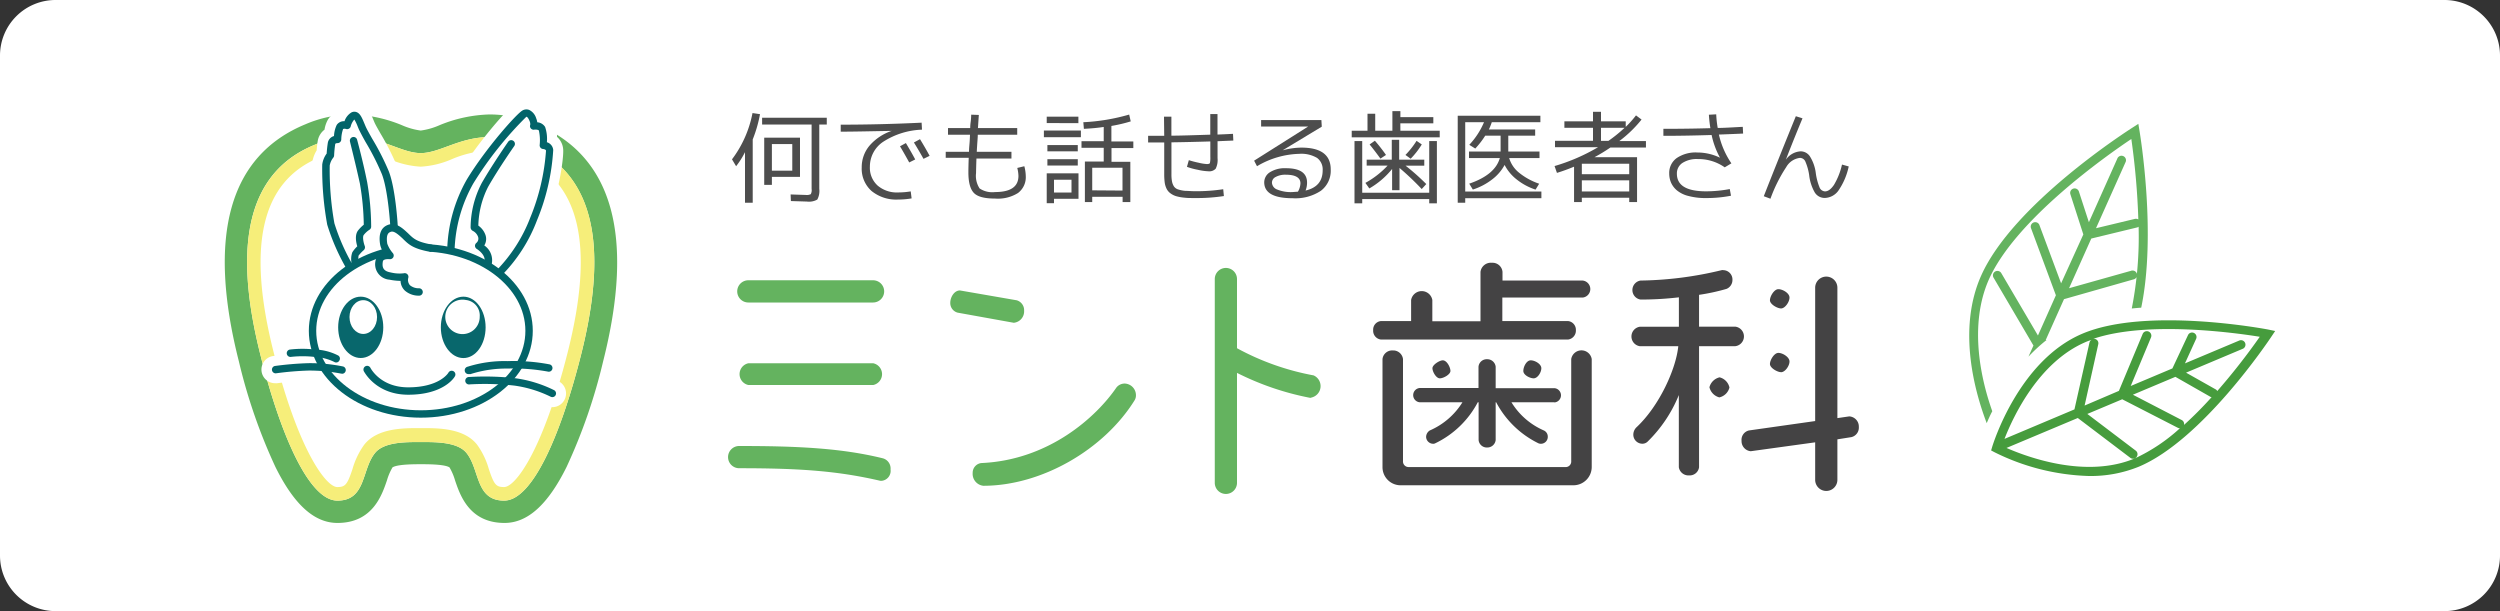 <svg xmlns="http://www.w3.org/2000/svg" viewBox="0 0 450 110"><rect x="0" y="0" width="450" height="110" fill="#333333" stroke="none"/><defs><style>.cls-1{fill:#fff;}.cls-2{fill:#469c3d;}.cls-3{fill:#64b35f;}.cls-4{fill:#4d4d4d;}.cls-5{fill:#444344;}.cls-6{fill:#f6ee7a;}.cls-7{fill:#026469;}.cls-8{fill:#08676c;}</style></defs><g id="Layer_2" data-name="Layer 2"><g id="footer"><rect class="cls-1" x="1" y="1" width="448" height="108" rx="9"/><path class="cls-1" d="M440,2a8,8,0,0,1,8,8v90a8,8,0,0,1-8,8H10a8,8,0,0,1-8-8V10a8,8,0,0,1,8-8H440m0-2H10A10,10,0,0,0,0,10v90a10,10,0,0,0,10,10H440a10,10,0,0,0,10-10V10A10,10,0,0,0,440,0Z"/><path class="cls-2" d="M408.29,59.32c-.89-.17-22-4.09-33.43.73s-16.08,19.76-16.27,20.4l-.19.63.59.31a40.66,40.66,0,0,0,17,4.29A23,23,0,0,0,385,84c11.43-4.82,23.36-22.67,23.86-23.42l.67-1Zm-32.81,2.22c.32-.14.67-.25,1-.37a.79.79,0,0,0-.38.52l-2.7,12L360.81,79C362.4,74.91,367,65.13,375.48,61.54Zm8.84,20.95c-8.8,3.72-19.38-.21-23.15-1.86L374,75.24l9.46,7.17a.82.82,0,0,0,.49.16.81.81,0,0,0,.49-1.45l-8.72-6.61L382,71.87,392,77a.85.85,0,0,0,.38.09h0A31.78,31.78,0,0,1,384.32,82.49Zm8.8-6a.79.79,0,0,0-.4-.88l-8.8-4.56,7.65-3.22,6.4,3.65.13,0A68.81,68.81,0,0,1,393.12,76.49Zm6-6.07a.73.73,0,0,0-.31-.34l-5.32-3,10.26-4.32a.81.81,0,0,0-.62-1.49l-9.84,4.14L395.3,61a.81.81,0,0,0-.39-1.07.8.8,0,0,0-1.07.39l-2.81,6-7.5,3.16,3.65-8.74a.81.81,0,0,0-1.5-.63L381.4,70.36,375.23,73,377.68,62a.8.8,0,0,0-.61-1,.65.65,0,0,0-.31,0c9.65-3.3,25.49-1.11,30-.38A116.69,116.69,0,0,1,399.08,70.42Z"/><path class="cls-3" d="M358,50.3c4.84-10.86,21.32-22.39,25.64-25.28A132.82,132.82,0,0,1,384.9,39.5a.83.83,0,0,0-.62-.1l-7,1.68,5.29-11.83a.81.81,0,1,0-1.47-.66L376,40l-1.8-5.53a.8.8,0,1,0-1.53.5L375,42.2,371,51l-3.88-10.42a.81.81,0,1,0-1.51.57l4.45,12-3.23,7.24-6.6-11.23a.81.81,0,0,0-1.11-.28.8.8,0,0,0-.28,1.1l7.18,12.22-.9,2a29.44,29.44,0,0,1,3.26-3l-.15,0,3.29-7.35L384,50.3a.81.81,0,1,0-.44-1.55l-11.13,3.13,4-8.94,8.25-2a.68.68,0,0,0,.27-.13,66.69,66.69,0,0,1-1.23,14.72c.56-.06,1.12-.11,1.7-.15,2.76-13.22-.17-31-.32-31.89l-.2-1.2-1,.65c-.87.56-21.52,13.75-27.29,26.67-4.37,9.79-1.05,21.19,1,26.56.28-.66.59-1.38,1-2.15C356.63,68.46,354.32,58.62,358,50.3Z"/><path class="cls-4" d="M135.49,25.1V36.49H134.1v-9.1a15.18,15.18,0,0,1-1.6,2.53l-.74-1.24a20.07,20.07,0,0,0,3.69-8.33l1.35.2A23.79,23.79,0,0,1,135.49,25.1ZM146.09,34V22.42h-8.91V21.19h11.64v1.23h-1.35V34a3.18,3.18,0,0,1-.36,1.92,3,3,0,0,1-1.87.36l-2.88-.09L142.31,35l2.73.09a1.64,1.64,0,0,0,.9-.14A1.56,1.56,0,0,0,146.09,34Zm-7.15-2.16v1.44h-1.38v-8.5H144v7.06Zm0-1.12h3.67V25.93h-3.67Z"/><path class="cls-4" d="M151.33,23.7V22.44q7.14,0,14.56-.36l.07,1.26a13.7,13.7,0,0,0-7,2.19A5.36,5.36,0,0,0,156.58,30a4.32,4.32,0,0,0,1.39,3.4,5.33,5.33,0,0,0,3.71,1.24,14,14,0,0,0,2.25-.19l.16,1.26a14.45,14.45,0,0,1-2.47.21,7,7,0,0,1-4.75-1.55,5.37,5.37,0,0,1-1.76-4.24,6,6,0,0,1,1.39-3.9,9.13,9.13,0,0,1,4-2.67l0,0C156.85,23.62,153.81,23.7,151.33,23.7ZM162,26.33l1.06-.58c.59,1,1.15,1.95,1.68,2.95l-1.08.54C163.05,28.14,162.5,27.16,162,26.33Zm2.52-.69,1.08-.59c.71,1.16,1.29,2.17,1.73,3l-1.1.54Q165.39,27.08,164.5,25.64Z"/><path class="cls-4" d="M170.64,24.25v-1.2h4c0-.17,0-.53.08-1.09s.08-1,.1-1.32l1.37.05c-.05.68-.1,1.47-.16,2.36h7.07v1.2H176c0,.46-.06,1.08-.11,1.85s-.07,1.18-.07,1.23h6.24v1.21h-6.3c-.05,1.41-.07,2.29-.07,2.61a4.13,4.13,0,0,0,.64,2.77,4.1,4.1,0,0,0,2.78.65q4.22,0,4.21-2.92a6.46,6.46,0,0,0-.21-1.42l1.27-.31a7.58,7.58,0,0,1,.26,1.82,3.55,3.55,0,0,1-1.4,3,6.82,6.82,0,0,1-4.13,1c-1.87,0-3.14-.32-3.8-1s-1-1.89-1-3.72q0-1,.06-2.61h-4.14V27.33h4.19s0-.46.07-1.23.09-1.39.11-1.85Z"/><path class="cls-4" d="M187.9,24.7V23.5h6.66v1.2Zm.51-2.55V21h5.7v1.17Zm1.31,13.64v.79h-1.31V31.2h5.72v4.59Zm-1.19-8.55V26.11H194v1.13Zm0,2.56V28.65H194V29.8Zm1.19,4.86h3.15V32.35h-3.15Zm13.54-14,.27,1.19a27.49,27.49,0,0,1-3.48.82v2.79H204v1.19h-3.93v2.47h3.39v7.25h-1.39v-.95H196.6v.95h-1.32V29.08h3.39V26.61h-4V25.42h4V22.85c-1,.16-2.22.27-3.57.34L195,22A35.79,35.79,0,0,0,203.26,20.62Zm-1.21,13.64V30.19H196.6v4.07Z"/><path class="cls-4" d="M209.52,21h1.33v3.42c1.54,0,3.88-.08,7-.18V20.53h1.3v3.69l1.41-.06,1.38-.07L222,25.3l-1.4.06-1.44.06v3.06a3.5,3.5,0,0,1-.34,1.89,1.59,1.59,0,0,1-1.34.46,10.08,10.08,0,0,1-1.88-.27,12,12,0,0,1-1.95-.53l.34-1.2a16.61,16.61,0,0,0,1.76.46,8,8,0,0,0,1.48.24c.31,0,.49-.06.55-.17a4.39,4.39,0,0,0,.08-1.13V25.46c-2.36.07-4.71.13-7,.16v5.71a6.79,6.79,0,0,0,.1,1.33,2.57,2.57,0,0,0,.34.88,1.43,1.43,0,0,0,.77.56,5.67,5.67,0,0,0,1.23.25c.47,0,1.1.07,1.88.07a32.62,32.62,0,0,0,5-.36l.12,1.23a32.11,32.11,0,0,1-5.11.36c-.8,0-1.48,0-2-.07a7.77,7.77,0,0,1-1.49-.27,3.36,3.36,0,0,1-1-.5A2.27,2.27,0,0,1,210,34a3.64,3.64,0,0,1-.35-1.13,11.25,11.25,0,0,1-.09-1.55V25.64l-2.9,0V24.45h2.9Z"/><path class="cls-4" d="M235,34.3q3.08-.72,3.08-3.64a2.58,2.58,0,0,0-1-2.23,5.53,5.53,0,0,0-3.2-.74,15.61,15.61,0,0,0-7.62,2.23l-.52-1,9.72-6.14v0H227V21.61h10.85l.07,1.19-7.05,4.26v0a13.19,13.19,0,0,1,3.37-.49q5.29,0,5.29,3.93a4.52,4.52,0,0,1-1.77,3.84,8.29,8.29,0,0,1-5.1,1.34q-5.1,0-5.1-2.88a2.15,2.15,0,0,1,1-1.78,5,5,0,0,1,2.93-.74c2.52,0,3.78.87,3.78,2.59A3.83,3.83,0,0,1,235,34.3Zm-1.37.2a3.32,3.32,0,0,0,.45-1.5c0-1-.87-1.55-2.61-1.55a3.56,3.56,0,0,0-1.86.41,1.15,1.15,0,0,0-.66,1,1.39,1.39,0,0,0,.93,1.25,6.48,6.48,0,0,0,2.8.46Z"/><path class="cls-4" d="M252.07,23.53h7.08v1.19H243.31V23.53h2.84V20.47h1.39v3.06h3.09V20h1.44v1.08H258v1.12h-5.94Zm-6.87,1.86v9.3h12.06v-9.3h1.38V36.6h-1.38v-.77H245.2v.77h-1.39V25.39Zm11.53,7.74-.82.9a49.2,49.2,0,0,0-4-3.8v4h-1.33V30.41a14.69,14.69,0,0,1-4.1,3.51l-.71-1a16.06,16.06,0,0,0,4-3.11H246V28.74h4.52V25.17h1.33v3.57h4.52v1.08H253A40.66,40.66,0,0,1,256.73,33.13ZM246.53,26l.95-.67a30.92,30.92,0,0,1,2,2.56l-1,.66C247.79,27.6,247.13,26.74,246.53,26Zm9.39,0a14.28,14.28,0,0,1-2,2.57l-.94-.68a14.89,14.89,0,0,0,2-2.54Z"/><path class="cls-4" d="M264.42,28.45V27.28h5.69V24.42h-2.77a15.45,15.45,0,0,1-1.79,2.32l-1.08-.67A13.72,13.72,0,0,0,267.12,22h-3.38V34.48h13.71v1.2H263.74v.81h-1.35V20.83h14.88V22h-8.75A10.66,10.66,0,0,1,268,23.3h8.33v1.12h-4.84v2.86h5.62v1.17h-5.46a5.34,5.34,0,0,0,1.76,2.62,11.65,11.65,0,0,0,3.64,2l-.65,1.06A10.81,10.81,0,0,1,273,32.3a7.89,7.89,0,0,1-2.17-2.61,8.06,8.06,0,0,1-2.25,2.61,11.24,11.24,0,0,1-3.47,1.82l-.65-1.06c3.11-1.06,4.94-2.6,5.51-4.61Z"/><path class="cls-4" d="M287,28.3h7.67v8.07h-1.41v-.78h-8.53v.78h-1.4V30a32.26,32.26,0,0,1-3.08,1.12l-.43-1.23a34.32,34.32,0,0,0,7.84-3.4H279.9V25.35h6.84V23h-5.15V21.84h5.15V20.13h1.44v1.71h4.45v1a18.79,18.79,0,0,0,1.85-2.07l1,.75a22.11,22.11,0,0,1-4,3.87h4.79v1.17h-6.41A30.1,30.1,0,0,1,287,28.3Zm-2.27,3.06h8.53V29.47h-8.53Zm0,1.1v2h8.53v-2ZM292.43,23h-4.25v2.36h1.33A25.53,25.53,0,0,0,292.43,23Z"/><path class="cls-4" d="M307.87,23.07a22.66,22.66,0,0,1-.27-2.42l1.32-.07a18,18,0,0,0,.27,2.45c1.05,0,2.56-.1,4.51-.2l.06,1.21c-1,.05-2.41.11-4.36.18a15.11,15.11,0,0,0,2.25,5.18l-1.2.72a8.25,8.25,0,0,0-4.83-1.49,4.76,4.76,0,0,0-2.78.7,2.24,2.24,0,0,0-1,1.94c0,2.12,1.76,3.17,5.28,3.17a23.55,23.55,0,0,0,4.24-.41l.22,1.2a22.74,22.74,0,0,1-4.46.42,11.87,11.87,0,0,1-3.18-.37,5.24,5.24,0,0,1-2.08-1,3.89,3.89,0,0,1-1.07-1.4,4.18,4.18,0,0,1-.33-1.67,3.28,3.28,0,0,1,1.35-2.76,6.07,6.07,0,0,1,3.74-1,9.38,9.38,0,0,1,4.05.94l0,0a14.93,14.93,0,0,1-1.51-4.09q-4.67.15-8.68.15V23.19Q303.9,23.19,307.87,23.07Z"/><path class="cls-4" d="M324.45,21.3c-.86,2.05-1.87,4.54-3,7.45h0a3.49,3.49,0,0,1,2.67-1.51,2,2,0,0,1,1.72,1,7.33,7.33,0,0,1,1,2.89,10.56,10.56,0,0,0,.66,2.56,1.13,1.13,0,0,0,1,.76c.55,0,1.09-.4,1.62-1.18a12.37,12.37,0,0,0,1.44-3.65l1.21.34a12,12,0,0,1-1.9,4.41,3.12,3.12,0,0,1-2.39,1.26,2.09,2.09,0,0,1-1.83-1,8.07,8.07,0,0,1-1-3.11,9.68,9.68,0,0,0-.66-2.38,1.08,1.08,0,0,0-1-.72,3.29,3.29,0,0,0-2.47,1.66,26.91,26.91,0,0,0-2.84,5.69l-1.2-.45q2.28-5.82,5.77-14.4Z"/><path class="cls-3" d="M158.66,86.55h-.18c-7.47-1.73-14.09-2.27-25.43-2.27a2,2,0,0,1,0-4c10.67,0,18.5.4,25.88,2.22a1.9,1.9,0,0,1,1.37,2A1.8,1.8,0,0,1,158.66,86.55Zm-1.51-32.1H134.7a2,2,0,0,1,0-4h22.45a2,2,0,0,1,0,4Zm0,14.85H134.7a2,2,0,0,1,0-3.91h22.49a2,2,0,0,1,0,3.91Z"/><path class="cls-3" d="M182.48,58.1l-10.09-1.82a1.78,1.78,0,0,1-1.34-1.78c0-1,.71-2.22,1.74-2.22L183,54.05a1.85,1.85,0,0,1,1.34,1.87A2.06,2.06,0,0,1,182.48,58.1ZM204.26,72C198.75,80.91,187.5,87.44,177,87.44a2.16,2.16,0,0,1-1.92-2.31,1.76,1.76,0,0,1,1.56-1.78c12.14-.53,20.67-8.27,24.32-13.6a1.89,1.89,0,0,1,1.51-.71,2.1,2.1,0,0,1,2,2.08A1.73,1.73,0,0,1,204.26,72Z"/><path class="cls-3" d="M236,71.61h-.18a50.41,50.41,0,0,1-13.16-4.49V86.91a2,2,0,0,1-4,0V50.23a2,2,0,0,1,4,0V62.68a46.37,46.37,0,0,0,13.79,4.89,2.11,2.11,0,0,1-.45,4Z"/><path class="cls-5" d="M284.86,53.56H270.42v4.23h11.82a1.58,1.58,0,0,1,1.42,1.64,1.62,1.62,0,0,1-1.42,1.69H248.59a1.59,1.59,0,0,1-1.42-1.69,1.55,1.55,0,0,1,1.42-1.64H254V54a1.94,1.94,0,0,1,3.82,0v3.83h8.67V48.94a1.88,1.88,0,0,1,2.05-1.64,1.8,1.8,0,0,1,1.91,1.64V50.5h14.44a1.54,1.54,0,0,1,0,3.06Zm-1.68,33.79h-31a3.26,3.26,0,0,1-3.33-3.29V64.63a1.75,1.75,0,0,1,1.86-1.55,1.77,1.77,0,0,1,1.83,1.55V83a1,1,0,0,0,1,1.07h28.18A1,1,0,0,0,282.82,83V64.63a1.87,1.87,0,0,1,3.69,0V84.06A3.3,3.3,0,0,1,283.18,87.35ZM279.8,72.41h-7.74a12.83,12.83,0,0,0,5.83,5.07,1.22,1.22,0,0,1,.71,1.16,1.24,1.24,0,0,1-1.25,1.24,1.15,1.15,0,0,1-.44-.09,17.08,17.08,0,0,1-7.6-7.38h-.09v6.81a1.51,1.51,0,0,1-1.52,1.33,1.48,1.48,0,0,1-1.55-1.33V72.41H266a16.91,16.91,0,0,1-7.65,7.38.76.76,0,0,1-.36.09,1.28,1.28,0,0,1-1.29-1.24,1.4,1.4,0,0,1,.67-1.16,13,13,0,0,0,5.87-5.07h-7.69a1.29,1.29,0,0,1,0-2.57h10.58V66a1.49,1.49,0,0,1,1.55-1.34A1.52,1.52,0,0,1,269.22,66v3.87H279.8a1.29,1.29,0,0,1,0,2.57ZM259.17,68.1c-.67,0-1.33-1.2-1.33-1.82s1.28-1.42,1.86-1.42c.76,0,1.38,1.29,1.38,1.91S259.84,68.1,259.17,68.1Zm16.89,0c-.66,0-1.86-.58-1.86-1.33s.57-1.91,1.33-1.91,1.91.66,1.91,1.42S276.77,68.1,276.06,68.1Z"/><path class="cls-5" d="M312.37,62.32h-6.54V84.11a1.69,1.69,0,0,1-1.78,1.46,1.75,1.75,0,0,1-1.86-1.46v-13a24.74,24.74,0,0,1-5.65,8.41,1.35,1.35,0,0,1-.93.35A1.63,1.63,0,0,1,294,78.15a1.86,1.86,0,0,1,.58-1.25c4.09-3.82,7.11-10.49,7.51-14.58h-6.89a1.77,1.77,0,0,1,0-3.51h7V53.52a58.62,58.62,0,0,1-6.9.4,1.73,1.73,0,0,1,0-3.42,65.18,65.18,0,0,0,14.59-1.87.91.91,0,0,1,.35,0,1.68,1.68,0,0,1,1.6,1.77A1.72,1.72,0,0,1,310.77,52a36.94,36.94,0,0,1-4.94,1.07v5.73h6.54a1.77,1.77,0,0,1,0,3.51Zm-2.89,9.21a2.47,2.47,0,0,1-1.78-1.83,2.47,2.47,0,0,1,1.82-1.78,2.41,2.41,0,0,1,1.78,1.83A2.41,2.41,0,0,1,309.48,71.53Zm23.78,7.15-2.53.4v7.29a2,2,0,0,1-4,0V79.62l-11.6,1.6a1.82,1.82,0,0,1-1.65-1.87,1.73,1.73,0,0,1,1.34-1.87l11.91-1.69v-24a2,2,0,0,1,4,0V75.26l2.13-.31a1.83,1.83,0,0,1,1.73,1.91A1.75,1.75,0,0,1,333.26,78.68ZM320.59,55.52c-.67,0-2-.75-2-1.47s.76-2,1.52-2,2,.71,2,1.51S321.3,55.52,320.59,55.52Zm0,11.47c-.67,0-2-.76-2-1.47s.76-2,1.52-2,2,.75,2,1.55S321.3,67,320.59,67Z"/><path class="cls-1" d="M90.74,92.14c-4.87,0-6.14-3.78-7-6.28a10.07,10.07,0,0,0-1.36-3c-1-1.27-4.75-1.27-6.35-1.27h-.64c-1.6,0-5.35,0-6.35,1.27a10.07,10.07,0,0,0-1.36,3c-.84,2.5-2.11,6.28-7,6.28-7.27,0-12.59-15-15.77-27.58C39.5,43,43.13,29.46,55.74,24.24a19.53,19.53,0,0,1,7.57-1.61,23.53,23.53,0,0,1,8.37,1.83,13.28,13.28,0,0,0,4,1.07,13.28,13.28,0,0,0,4-1.07,23.48,23.48,0,0,1,8.37-1.83,19.53,19.53,0,0,1,7.57,1.61C108.33,29.46,112,43,106.51,64.56,103.33,77.14,98,92.14,90.74,92.14Z"/><path class="cls-3" d="M88.15,24.67a17.38,17.38,0,0,1,6.79,1.45c14.45,6,13.39,23,9.6,37.94C101,78,95.9,90.11,90.74,90.11S86.39,84.6,84,81.57c-1.57-2-5.46-2-7.94-2h-.64c-2.48,0-6.37,0-7.94,2-2.4,3-1.58,8.54-6.75,8.54S50.43,78,46.92,64.06c-3.79-15-4.85-32,9.6-37.94a17.38,17.38,0,0,1,6.79-1.45c5.43,0,9,2.89,12.42,2.89s7-2.89,12.42-2.89m0-4.07a25.15,25.15,0,0,0-9.07,1.95,12.48,12.48,0,0,1-3.35.95,12.48,12.48,0,0,1-3.35-.95,25.15,25.15,0,0,0-9.07-1.95A21.51,21.51,0,0,0,55,22.36C41.28,28,37.24,42.4,43,65.06a99,99,0,0,0,6.58,19c3.36,6.78,7,10.07,11.16,10.07,6.33,0,8-5,8.91-7.66a10.25,10.25,0,0,1,1-2.34c.41-.27,1.58-.57,4.81-.57h.64c3.23,0,4.4.3,4.81.57a10.25,10.25,0,0,1,1,2.34c.91,2.68,2.58,7.66,8.91,7.66,4.15,0,7.8-3.29,11.16-10.07a99,99,0,0,0,6.58-19c5.74-22.66,1.7-37-12-42.7a21.51,21.51,0,0,0-8.34-1.76Z"/><path class="cls-1" d="M90.74,88.89c-2.42,0-3-1.4-3.9-4.07a12.54,12.54,0,0,0-1.89-4c-2-2.5-6.31-2.5-8.9-2.5h-.64c-2.59,0-6.92,0-8.9,2.5a12.76,12.76,0,0,0-1.89,4c-.9,2.67-1.48,4.07-3.9,4.07C56.92,88.89,52,79,48.1,63.77,43,43.76,45.94,31.82,57,27.24a16.35,16.35,0,0,1,6.32-1.35,20.48,20.48,0,0,1,7.25,1.62,15.47,15.47,0,0,0,5.17,1.27,15.47,15.47,0,0,0,5.17-1.27,20.48,20.48,0,0,1,7.25-1.62,16.35,16.35,0,0,1,6.32,1.35c11,4.58,14,16.52,8.89,36.53C99.5,79,94.54,88.89,90.74,88.89Z"/><path class="cls-6" d="M88.15,27.1A15.2,15.2,0,0,1,94,28.37c10.38,4.3,13.06,15.78,8.17,35.1-4.46,17.63-9.39,24.2-11.44,24.2-1.44,0-1.8-.42-2.74-3.24a14,14,0,0,0-2.1-4.37c-2.34-3-7-3-9.85-3h-.64c-2.81,0-7.51,0-9.85,3a14,14,0,0,0-2.1,4.37c-.94,2.82-1.3,3.24-2.74,3.24-2,0-7-6.57-11.44-24.2-4.89-19.32-2.21-30.8,8.17-35.1a15.2,15.2,0,0,1,5.86-1.27,19.13,19.13,0,0,1,6.84,1.56A16.21,16.21,0,0,0,75.73,30a16.21,16.21,0,0,0,5.58-1.34,19.13,19.13,0,0,1,6.84-1.56m0-2.43c-5.43,0-9,2.89-12.42,2.89s-7-2.89-12.42-2.89a17.38,17.38,0,0,0-6.79,1.45c-14.45,6-13.39,23-9.6,37.94,3.51,13.9,8.64,26.05,13.8,26.05s4.35-5.51,6.75-8.54c1.57-2,5.46-2,7.94-2h.64c2.48,0,6.37,0,7.94,2,2.4,3,1.58,8.54,6.75,8.54S101,78,104.54,64.06c3.79-15,4.85-32-9.6-37.94a17.38,17.38,0,0,0-6.79-1.45Z"/><path class="cls-1" d="M75.75,77C68,77,60.85,73.75,56.9,68.5c-.3,0-.59,0-.86,0h-.41c-2.68.07-5.42.44-5.72.48a2.11,2.11,0,0,1-.35,0,2.46,2.46,0,0,1-.35-4.9l.64-.09v0a2.46,2.46,0,0,1,2-2.81,14.64,14.64,0,0,1,2-.15,13.94,13.94,0,0,1-.08-1.45,15.75,15.75,0,0,1,6.05-12,33.72,33.72,0,0,1-2.72-6.66,56.94,56.94,0,0,1-.92-11.37A5.53,5.53,0,0,1,57,27.07a17.05,17.05,0,0,1,.21-1.8,3.24,3.24,0,0,1,1.2-1.93,5.35,5.35,0,0,1,.63-1.83,3.25,3.25,0,0,1,1.73-1.34,4.11,4.11,0,0,1,1.63-1.56,3,3,0,0,1,1.35-.33,2.81,2.81,0,0,1,1,.19c1.4.52,1.94,1.83,2.46,3.1l.18.43c.15.37.63,1.21,1.08,2a47.06,47.06,0,0,1,3.1,6.15c1,2.62,1.47,7.08,1.65,9.35a10.28,10.28,0,0,1,1.17,1l.35.33c.69.68,1,1,3,1.38.37,0,.74.06,1.11.1a27.89,27.89,0,0,1,3.59-10.88c3.19-5.27,9.17-12.36,10.82-13.18a3.26,3.26,0,0,1,1.48-.36,3.09,3.09,0,0,1,1.12.21,4.1,4.1,0,0,1,2.28,2.47A3.33,3.33,0,0,1,99.71,22a5.56,5.56,0,0,1,.55,2.63,3.31,3.31,0,0,1,1.11,2.23c.12,1.39-.61,7.43-3,13.45A33.78,33.78,0,0,1,93.24,49,15.19,15.19,0,0,1,97.7,59.55a14.14,14.14,0,0,1-.56,3.93,20.34,20.34,0,0,1,2.19.35,2.46,2.46,0,0,1,.69,4.53l.56.28A2.46,2.46,0,1,1,98.26,73a20,20,0,0,0-6-1.81l-.18,0A24.69,24.69,0,0,1,75.75,77Z"/><path class="cls-1" d="M89.75,49.18a28,28,0,0,0,6.3-9.81A38.94,38.94,0,0,0,98.92,27c-.07-.86-1.15-.93-1.15-.93a9,9,0,0,0-.21-2.93c-.37-.66-1.51-.51-1.51-.51a1.73,1.73,0,0,0-.14-1.14c-.29-.72-.79-1.43-1.5-1.08S88.1,26.9,84.59,32.7a26.63,26.63,0,0,0-3.44,12.54C81.69,51.64,88.11,50.24,89.75,49.18Z"/><path class="cls-7" d="M86.11,50.76a6.21,6.21,0,0,1-2.73-.58c-1.18-.58-2.64-1.9-2.89-4.88a.43.43,0,0,0,0,0A27.06,27.06,0,0,1,84,32.36c3.39-5.61,9.07-12,10.09-12.5a1.41,1.41,0,0,1,1.15-.08,2.45,2.45,0,0,1,1.27,1.5,3.24,3.24,0,0,1,.2.73,1.83,1.83,0,0,1,1.41.84,6.66,6.66,0,0,1,.32,2.75A1.59,1.59,0,0,1,99.58,27a39,39,0,0,1-2.91,12.63,28.38,28.38,0,0,1-6.48,10.06l-.08.06A8.11,8.11,0,0,1,86.11,50.76Zm-4.29-5.55C82,47.09,82.7,48.36,84,49a6.47,6.47,0,0,0,5.37-.33,27.78,27.78,0,0,0,6.09-9.53,38.72,38.72,0,0,0,2.82-12c0-.27-.52-.32-.52-.32a.66.66,0,0,1-.62-.71A8.14,8.14,0,0,0,97,23.5c-.08-.15-.55-.2-.83-.16a.66.66,0,0,1-.63-.24.63.63,0,0,1-.1-.62,1.32,1.32,0,0,0-.12-.7c-.21-.52-.42-.72-.5-.75s0,0-.09,0a64.44,64.44,0,0,0-9.54,12A26.07,26.07,0,0,0,81.82,45.21Zm7.93,4Zm0,0Z"/><path class="cls-7" d="M87.67,48.42a.82.82,0,0,1-.3-.07.68.68,0,0,1-.3-.9c.72-1.42-1.17-2.59-1.25-2.64a.69.69,0,0,1-.32-.52.68.68,0,0,1,.24-.56,1,1,0,0,0,.31-1.11,1.94,1.94,0,0,0-.94-1.06.72.72,0,0,1-.4-.61,17.54,17.54,0,0,1,2-8c1.93-3.36,4.73-7.39,4.76-7.43a.66.66,0,0,1,.93-.17.67.67,0,0,1,.17.93s-2.8,4-4.7,7.33a16.12,16.12,0,0,0-1.77,7,3.46,3.46,0,0,1,1.24,1.57,2.19,2.19,0,0,1-.17,2,3.22,3.22,0,0,1,1.15,3.94A.68.68,0,0,1,87.67,48.42Z"/><path class="cls-1" d="M63,48.11a38.46,38.46,0,0,1-3.43-7.81,53.94,53.94,0,0,1-.86-10.6,3.74,3.74,0,0,1,.78-1.8s.08-1.43.22-2.14S60.73,25,60.73,25a7,7,0,0,1,.43-2.22c.36-.58,1.29-.29,1.29-.29s.36-1.36,1.08-1.72,1.07.79,1.65,2.15,2.93,4.94,4.15,8.1,1.58,9.88,1.58,9.88C71.49,46,72.28,57.05,63,48.11Z"/><path class="cls-7" d="M68.52,52.15c-1.55,0-3.54-1.18-6-3.56a.83.83,0,0,1-.11-.15,38.54,38.54,0,0,1-3.51-8A55.89,55.89,0,0,1,58,29.64a4.23,4.23,0,0,1,.8-2,19.62,19.62,0,0,1,.22-2,1.53,1.53,0,0,1,1.1-1.15,5.17,5.17,0,0,1,.49-2,1.56,1.56,0,0,1,1.4-.67,2.93,2.93,0,0,1,1.23-1.57,1.14,1.14,0,0,1,.94-.07c.67.25,1,1.07,1.43,2.1l.19.45c.2.47.66,1.29,1.19,2.23a45.63,45.63,0,0,1,3,5.89c1.22,3.15,1.6,9.57,1.62,10.07.76,6.49.17,10-1.85,11A2.71,2.71,0,0,1,68.52,52.15Zm-5-4.46c3.47,3.31,5,3.3,5.63,3,.79-.39,2-2.17,1.12-9.66v0c0-.07-.37-6.67-1.53-9.68a44.84,44.84,0,0,0-2.89-5.71c-.57-1-1-1.83-1.26-2.37l-.19-.46a7.61,7.61,0,0,0-.62-1.3,2.88,2.88,0,0,0-.65,1.24.64.64,0,0,1-.32.41.68.68,0,0,1-.52.06.81.81,0,0,0-.53,0,5.92,5.92,0,0,0-.33,1.9.67.67,0,0,1-.67.64s-.39,0-.42.18a19.87,19.87,0,0,0-.2,2.05.7.7,0,0,1-.15.39,3.09,3.09,0,0,0-.64,1.42,54.62,54.62,0,0,0,.84,10.39A36.89,36.89,0,0,0,63.49,47.69Z"/><path class="cls-7" d="M64,48.13a.66.66,0,0,1-.65-.51,3.59,3.59,0,0,1,.07-2.21,5.75,5.75,0,0,1,.89-1.07c-.22-.73-.49-2.08.17-2.89a6.4,6.4,0,0,1,1-1,46.76,46.76,0,0,0-.7-7.41C64,29.46,63,25.54,63,25.5a.67.67,0,0,1,.46-.82.66.66,0,0,1,.82.47s1.09,4,1.81,7.64a47.64,47.64,0,0,1,.72,8,.66.66,0,0,1-.33.58h0a4.15,4.15,0,0,0-1,.92c-.26.31-.06,1.37.18,2a.69.69,0,0,1-.18.73,6.56,6.56,0,0,0-.94,1,2.91,2.91,0,0,0,.07,1.24.67.67,0,0,1-.5.8Z"/><ellipse class="cls-1" cx="75.75" cy="59.55" rx="19.49" ry="14.96"/><path class="cls-7" d="M75.75,75.18c-11.12,0-20.16-7-20.16-15.63s9-15.62,20.16-15.62,20.15,7,20.15,15.62S86.86,75.18,75.75,75.18Zm0-29.92c-10.38,0-18.83,6.41-18.83,14.29s8.45,14.3,18.83,14.3,18.82-6.41,18.82-14.3S86.12,45.26,75.75,45.26Z"/><path class="cls-1" d="M77.48,44.66c-3.15-.57-3.64-1.35-4.71-2.36s-1.93-1.58-2.87-1.14S68.83,42.66,69,44a6.26,6.26,0,0,0,1.15,2s-1.72-.22-1.93.93a2.12,2.12,0,0,0,1.93,2.79,6.72,6.72,0,0,0,2.65.15,2.08,2.08,0,0,0,.5,2,3.12,3.12,0,0,0,2.08.72"/><path class="cls-7" d="M75.35,53.22a3.76,3.76,0,0,1-2.46-.9,2.51,2.51,0,0,1-.79-1.76h0a10.88,10.88,0,0,1-2-.22,2.78,2.78,0,0,1-2.46-3.57A1.77,1.77,0,0,1,69,45.39a3.85,3.85,0,0,1-.57-1.33c-.31-1.81.11-3,1.23-3.51,1.39-.64,2.59.32,3.6,1.27.13.11.24.22.35.33.83.8,1.43,1.38,4,1.85a.67.67,0,0,1,.54.78.68.68,0,0,1-.78.54c-3-.55-3.79-1.32-4.72-2.21-.1-.11-.21-.21-.33-.32-1.21-1.13-1.68-1.23-2.13-1-.19.09-.76.36-.48,2.08a5.31,5.31,0,0,0,1,1.69.67.67,0,0,1,.08.75.68.68,0,0,1-.67.34s-1.11-.1-1.2.39c-.22,1.2.18,1.78,1.41,2a6.66,6.66,0,0,0,2.36.15.66.66,0,0,1,.64.18.65.65,0,0,1,.16.65,1.43,1.43,0,0,0,.31,1.33,2.46,2.46,0,0,0,1.59.54.68.68,0,0,1,.71.63.66.66,0,0,1-.63.7Z"/><path class="cls-8" d="M83.41,53.4c-2.24,0-4.06,2.48-4.06,5.52s1.82,5.53,4.06,5.53,4-2.48,4-5.53S85.64,53.4,83.41,53.4Z"/><path class="cls-1" d="M83.87,54a3.1,3.1,0,1,0,2.48,3A2.8,2.8,0,0,0,83.87,54Z"/><ellipse class="cls-8" cx="64.93" cy="58.92" rx="4.06" ry="5.52"/><ellipse class="cls-1" cx="65.39" cy="57.07" rx="2.48" ry="3.04"/><path class="cls-7" d="M73.49,71.05c-5.79,0-7.89-4.06-8-4.23a.68.68,0,0,1,.3-.9.66.66,0,0,1,.89.3c.08.14,1.85,3.5,6.79,3.5,5.64,0,7.21-2.58,7.23-2.61a.67.67,0,1,1,1.15.68C81.79,67.92,79.88,71.05,73.49,71.05Z"/><path class="cls-7" d="M84.45,67.33A.67.67,0,0,1,84.2,66,22.07,22.07,0,0,1,91.39,65a34.18,34.18,0,0,1,7.54.59.67.67,0,0,1,.5.8.66.66,0,0,1-.8.5,34.46,34.46,0,0,0-7.22-.55,21.21,21.21,0,0,0-6.72,1A.69.69,0,0,1,84.45,67.33Z"/><path class="cls-7" d="M99.42,71.48a.61.61,0,0,1-.32-.08,21.52,21.52,0,0,0-6.57-2,48.35,48.35,0,0,0-8-.21.67.67,0,1,1-.09-1.33,48.45,48.45,0,0,1,8.3.22,22.42,22.42,0,0,1,7,2.15.67.67,0,0,1,.27.9A.65.65,0,0,1,99.42,71.48Z"/><path class="cls-7" d="M60.52,65.25a.64.64,0,0,1-.37-.11,9.09,9.09,0,0,0-3.57-.9,18.94,18.94,0,0,0-4.2,0,.67.67,0,0,1-.76-.56.67.67,0,0,1,.56-.76,19.3,19.3,0,0,1,4.54,0A9.72,9.72,0,0,1,60.89,64a.65.65,0,0,1,.18.92A.64.64,0,0,1,60.52,65.25Z"/><path class="cls-7" d="M61.59,67.26l-.14,0a30.33,30.33,0,0,0-5.86-.56,56,56,0,0,0-5.94.5.67.67,0,0,1-.19-1.32,57.59,57.59,0,0,1,6.1-.51,29.64,29.64,0,0,1,6.17.59.67.67,0,0,1-.14,1.32Z"/></g></g></svg>